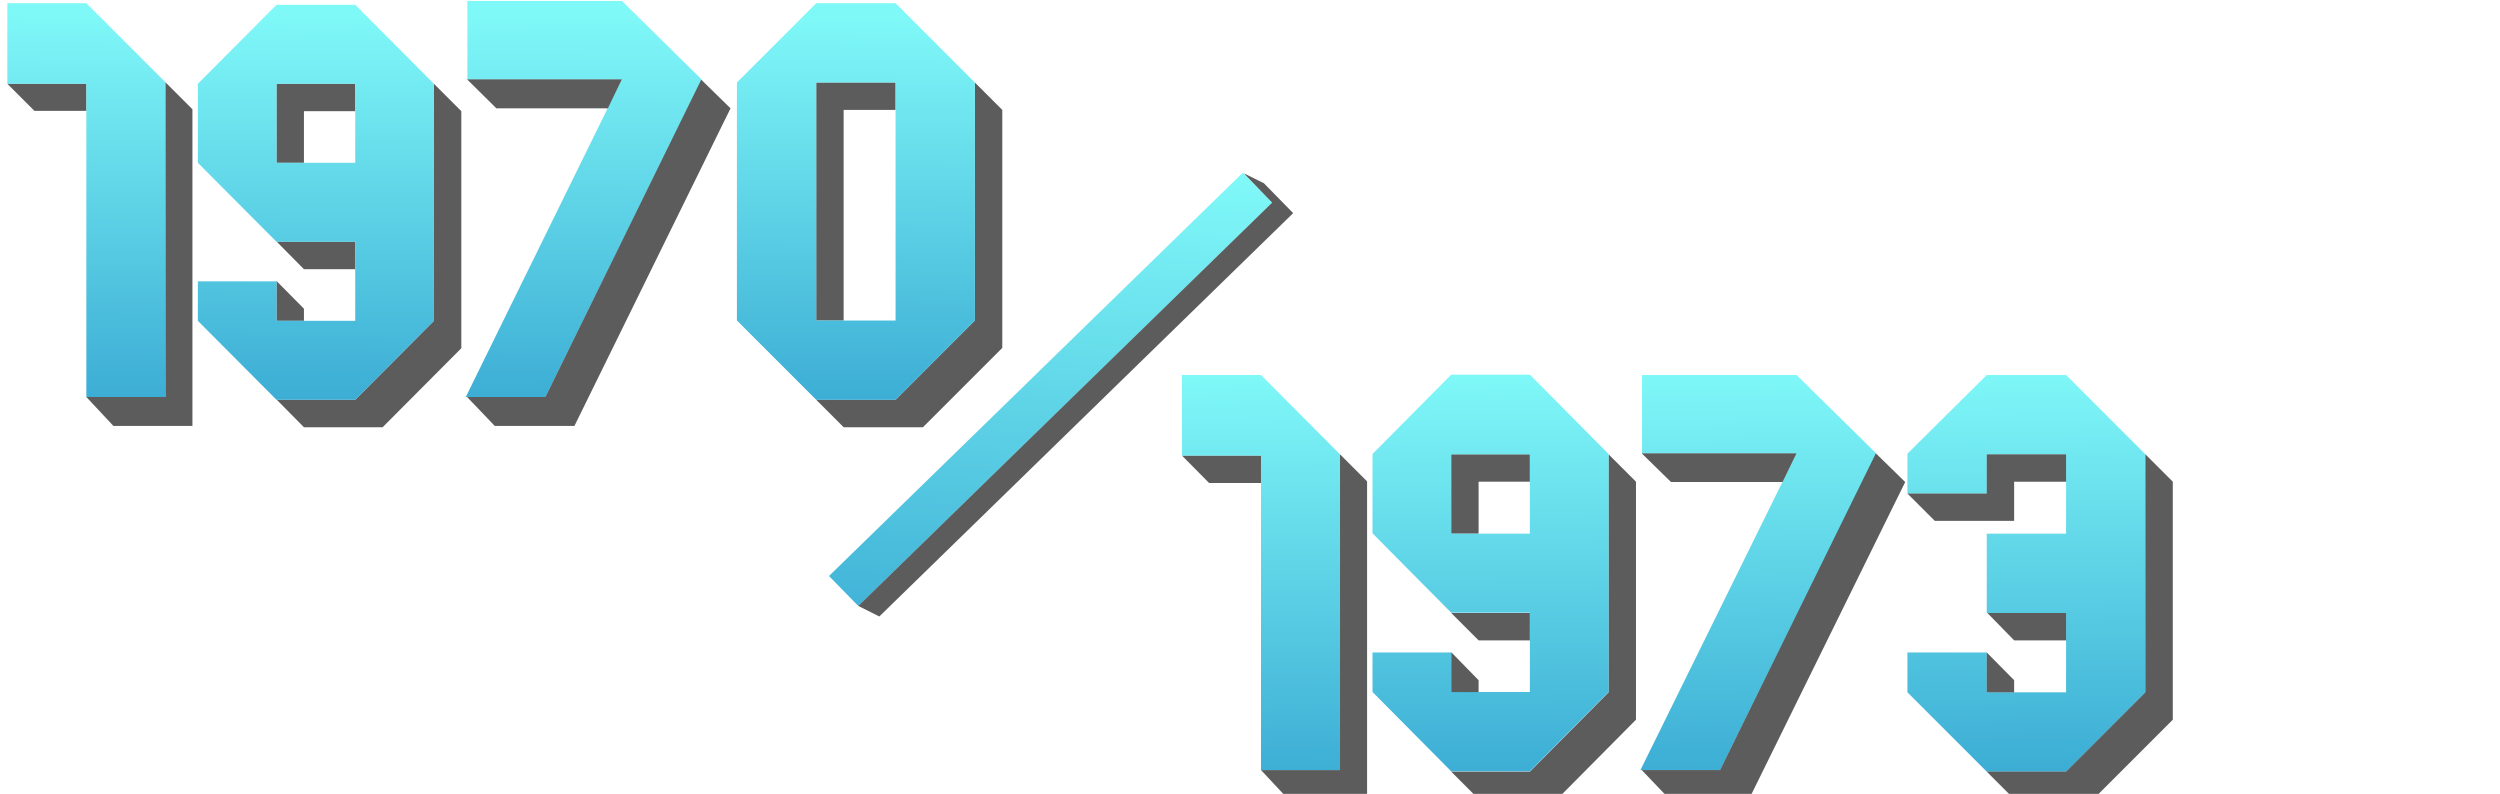 <?xml version="1.0" encoding="utf-8"?>
<!-- Generator: Adobe Illustrator 22.0.1, SVG Export Plug-In . SVG Version: 6.00 Build 0)  -->
<svg version="1.1" xmlns="http://www.w3.org/2000/svg" xmlns:xlink="http://www.w3.org/1999/xlink" x="0px" y="0px"
	 viewBox="0 0 784.7 249.2" style="enable-background:new 0 0 784.7 249.2;" xml:space="preserve">
<style type="text/css">
	.st0{display:none;}
	.st1{display:inline;fill:#4C1818;}
	.st2{opacity:0.85;}
	.st3{fill:url(#SVGID_1_);}
	.st4{opacity:0.65;fill:#050505;}
	.st5{opacity:0.85;fill:url(#SVGID_2_);}
	.st6{opacity:0.65;}
	.st7{fill:#050505;}
	.st8{opacity:0.85;fill:url(#SVGID_3_);}
	.st9{opacity:0.85;fill:url(#SVGID_4_);}
	.st10{opacity:0.85;fill:url(#SVGID_5_);}
	.st11{opacity:0.85;fill:url(#SVGID_6_);}
	.st12{opacity:0.85;fill:url(#SVGID_7_);}
	.st13{opacity:0.85;fill:url(#SVGID_8_);}
	.st14{opacity:0.85;fill:url(#SVGID_9_);}
</style>
<g id="Capa_2" class="st0">
	<rect y="1.2" class="st1" width="788" height="249"/>
</g>
<g id="Capa_1">
	<g class="st2">
		<linearGradient id="SVGID_1_" gradientUnits="userSpaceOnUse" x1="334.72" y1="52.958" x2="319.92" y2="259.611">
			<stop  offset="0" style="stop-color:#69F7F7"/>
			<stop  offset="1" style="stop-color:#0081BF"/>
		</linearGradient>
		<polygon class="st3" points="269.4,190.2 260.2,180.8 390.1,54.2 399.3,63.6 		"/>
	</g>
	<polygon class="st4" points="396.7,57.5 390.4,54.4 399.3,63.6 269.4,190.2 276,193.5 405.9,66.9 	"/>
	<linearGradient id="SVGID_2_" gradientUnits="userSpaceOnUse" x1="183.469" y1="5.444" x2="182.57" y2="166.339">
		<stop  offset="0" style="stop-color:#69F7F7"/>
		<stop  offset="1" style="stop-color:#0081BF"/>
	</linearGradient>
	<polygon class="st5" points="195.2,0.3 146.7,0.3 146.7,24.9 195.2,24.9 195.2,24.9 195.2,24.9 146.2,124.6 171.2,124.6 
		220.2,24.9 	"/>
	<g class="st6">
		<polygon class="st7" points="146.6,24.9 155.8,34 190.8,34 195.2,24.9 		"/>
		<polygon class="st7" points="220.1,25 171.2,124.6 146.6,124.6 155.3,133.7 180.3,133.7 229.3,34 		"/>
	</g>
	<g class="st6">
		<polygon class="st7" points="27.1,26.3 2.3,26.3 10.8,34.8 27.1,34.8 		"/>
		<polygon class="st7" points="51.9,25.8 51.9,124.6 27.1,124.6 35.6,133.7 60.4,133.7 60.4,34.3 		"/>
	</g>
	<linearGradient id="SVGID_3_" gradientUnits="userSpaceOnUse" x1="27.407" y1="4.572" x2="26.508" y2="165.468">
		<stop  offset="0" style="stop-color:#69F7F7"/>
		<stop  offset="1" style="stop-color:#0081BF"/>
	</linearGradient>
	<polygon class="st8" points="27.1,1 2.3,1 2.3,26.3 27.1,26.3 27.1,99.8 27.1,100.3 27.1,124.6 51.9,124.6 51.9,25.8 	"/>
	<g class="st6">
		<polygon class="st7" points="95.4,84.5 111.5,84.5 111.5,75.9 86.9,75.9 		"/>
		<polygon class="st7" points="86.8,51.1 95.4,51.1 95.4,34.9 111.5,34.9 111.5,26.3 86.8,26.3 		"/>
		<polygon class="st7" points="136.2,26.3 136.2,100.7 111.5,125.5 86.9,125.5 95.4,134.1 120.1,134.1 144.8,109.3 144.8,34.9 		"/>
		<polygon class="st7" points="95.4,96.9 86.8,88.2 86.8,100.7 95.4,100.7 		"/>
	</g>
	<linearGradient id="SVGID_4_" gradientUnits="userSpaceOnUse" x1="99.487" y1="4.975" x2="98.588" y2="165.87">
		<stop  offset="0" style="stop-color:#69F7F7"/>
		<stop  offset="1" style="stop-color:#0081BF"/>
	</linearGradient>
	<path class="st9" d="M62.1,88.3v12.4l24.7,24.8h24.7l24.7-24.8V26.3L111.5,1.5H86.8L62.1,26.3v24.8l24.7,24.8h24.7v24.8H86.8V88.3
		H62.1z M86.8,51.1V26.3h24.7v24.8H86.8z"/>
	<g class="st6">
		<polygon class="st7" points="264.8,34.5 281.1,34.5 281.1,25.9 256.2,25.9 256.2,100.6 264.8,100.6 		"/>
		<polygon class="st7" points="314.6,34.5 306,25.9 306,25.9 306,25.9 306,100.6 281.1,125.5 256.2,125.5 264.8,134.1 289.7,134.1 
			314.6,109.2 314.6,34.5 314.6,34.5 		"/>
	</g>
	<linearGradient id="SVGID_5_" gradientUnits="userSpaceOnUse" x1="268.925" y1="5.921" x2="268.026" y2="166.817">
		<stop  offset="0" style="stop-color:#69F7F7"/>
		<stop  offset="1" style="stop-color:#0081BF"/>
	</linearGradient>
	<path class="st10" d="M306,25.9L281.1,1h-24.9l-24.9,24.9h0l0,0v74.7l24.9,24.9h24.9l24.9-24.9V25.9L306,25.9L306,25.9z
		 M281.1,100.6h-24.9V25.9h24.9V100.6z"/>
	<linearGradient id="SVGID_6_" gradientUnits="userSpaceOnUse" x1="551.096" y1="116.827" x2="552.894" y2="284.913">
		<stop  offset="0" style="stop-color:#69F7F7"/>
		<stop  offset="1" style="stop-color:#0081BF"/>
	</linearGradient>
	<polygon class="st11" points="563.9,117.7 515.4,117.7 515.4,142.3 563.9,142.3 563.9,142.2 563.9,142.3 514.9,241.7 539.9,241.7 
		588.9,142.3 	"/>
	<g class="st6">
		<polygon class="st7" points="515.3,142.3 524.5,151.3 559.5,151.3 563.9,142.3 		"/>
		<polygon class="st7" points="588.8,142.3 539.9,241.7 515.3,241.7 524,250.8 549,250.8 598,151.3 		"/>
	</g>
	<g class="st6">
		<polygon class="st7" points="395.8,143 371,143 379.5,151.6 395.8,151.6 		"/>
		<polygon class="st7" points="420.6,142.6 420.6,241.7 395.8,241.7 404.3,250.8 429.1,250.8 429.1,151.1 		"/>
	</g>
	<linearGradient id="SVGID_7_" gradientUnits="userSpaceOnUse" x1="395.52" y1="118.49" x2="397.318" y2="286.577">
		<stop  offset="0" style="stop-color:#69F7F7"/>
		<stop  offset="1" style="stop-color:#0081BF"/>
	</linearGradient>
	<polygon class="st12" points="395.8,117.7 371,117.7 371,143 395.8,143 395.8,216.8 395.8,217.3 395.8,241.7 420.6,241.7 
		420.6,142.6 	"/>
	<g class="st6">
		<polygon class="st7" points="464.1,201 480.2,201 480.2,192.4 455.5,192.4 		"/>
		<polygon class="st7" points="455.5,167.5 464.1,167.5 464.1,151.2 480.2,151.2 480.2,142.6 455.5,142.6 		"/>
		<polygon class="st7" points="504.9,142.6 504.9,217.3 480.2,242.2 455.5,242.2 464.1,250.8 488.8,250.8 513.5,225.9 513.5,151.2 
					"/>
		<polygon class="st7" points="464.1,213.5 455.5,204.7 455.5,217.3 464.1,217.3 		"/>
	</g>
	<linearGradient id="SVGID_8_" gradientUnits="userSpaceOnUse" x1="467.193" y1="117.724" x2="468.991" y2="285.81">
		<stop  offset="0" style="stop-color:#69F7F7"/>
		<stop  offset="1" style="stop-color:#0081BF"/>
	</linearGradient>
	<path class="st13" d="M430.8,204.8v12.4l24.7,24.9h24.7l24.7-24.9v-74.7l-24.7-24.9h-24.7l-24.7,24.9v24.9l24.7,24.9h24.7v24.9
		h-24.7v-12.4H430.8z M455.5,167.5v-24.9h24.7v24.9H455.5z"/>
	<linearGradient id="SVGID_9_" gradientUnits="userSpaceOnUse" x1="635.348" y1="115.925" x2="637.146" y2="284.012">
		<stop  offset="0" style="stop-color:#69F7F7"/>
		<stop  offset="1" style="stop-color:#0081BF"/>
	</linearGradient>
	<polygon class="st14" points="623.6,117.7 598.7,142.4 598.7,154.9 623.6,154.9 623.6,142.6 648.5,142.6 648.5,167.5 623.6,167.5 
		623.6,192.4 648.5,192.4 648.5,217.3 623.6,217.3 623.6,204.8 598.7,204.8 598.7,217.3 623.6,242.2 648.5,242.2 673.4,217.3 
		673.4,142.6 648.5,117.7 	"/>
	<g class="st6">
		<polygon class="st7" points="632.2,213.5 623.6,204.8 623.6,217.3 632.2,217.3 		"/>
		<polygon class="st7" points="632.2,201 648.5,201 648.5,192.4 623.8,192.4 		"/>
		<polygon class="st7" points="657.1,126.3 657.1,126.3 673.4,142.6 673.4,217.3 648.5,242.2 623.6,242.2 632.2,250.8 657.1,250.8 
			682,225.9 682,151.2 		"/>
		<polygon class="st7" points="623.6,154.9 598.7,154.9 607.3,163.5 632.2,163.5 632.2,151.2 648.5,151.2 648.5,142.6 623.6,142.6 
					"/>
	</g>
</g>
</svg>
